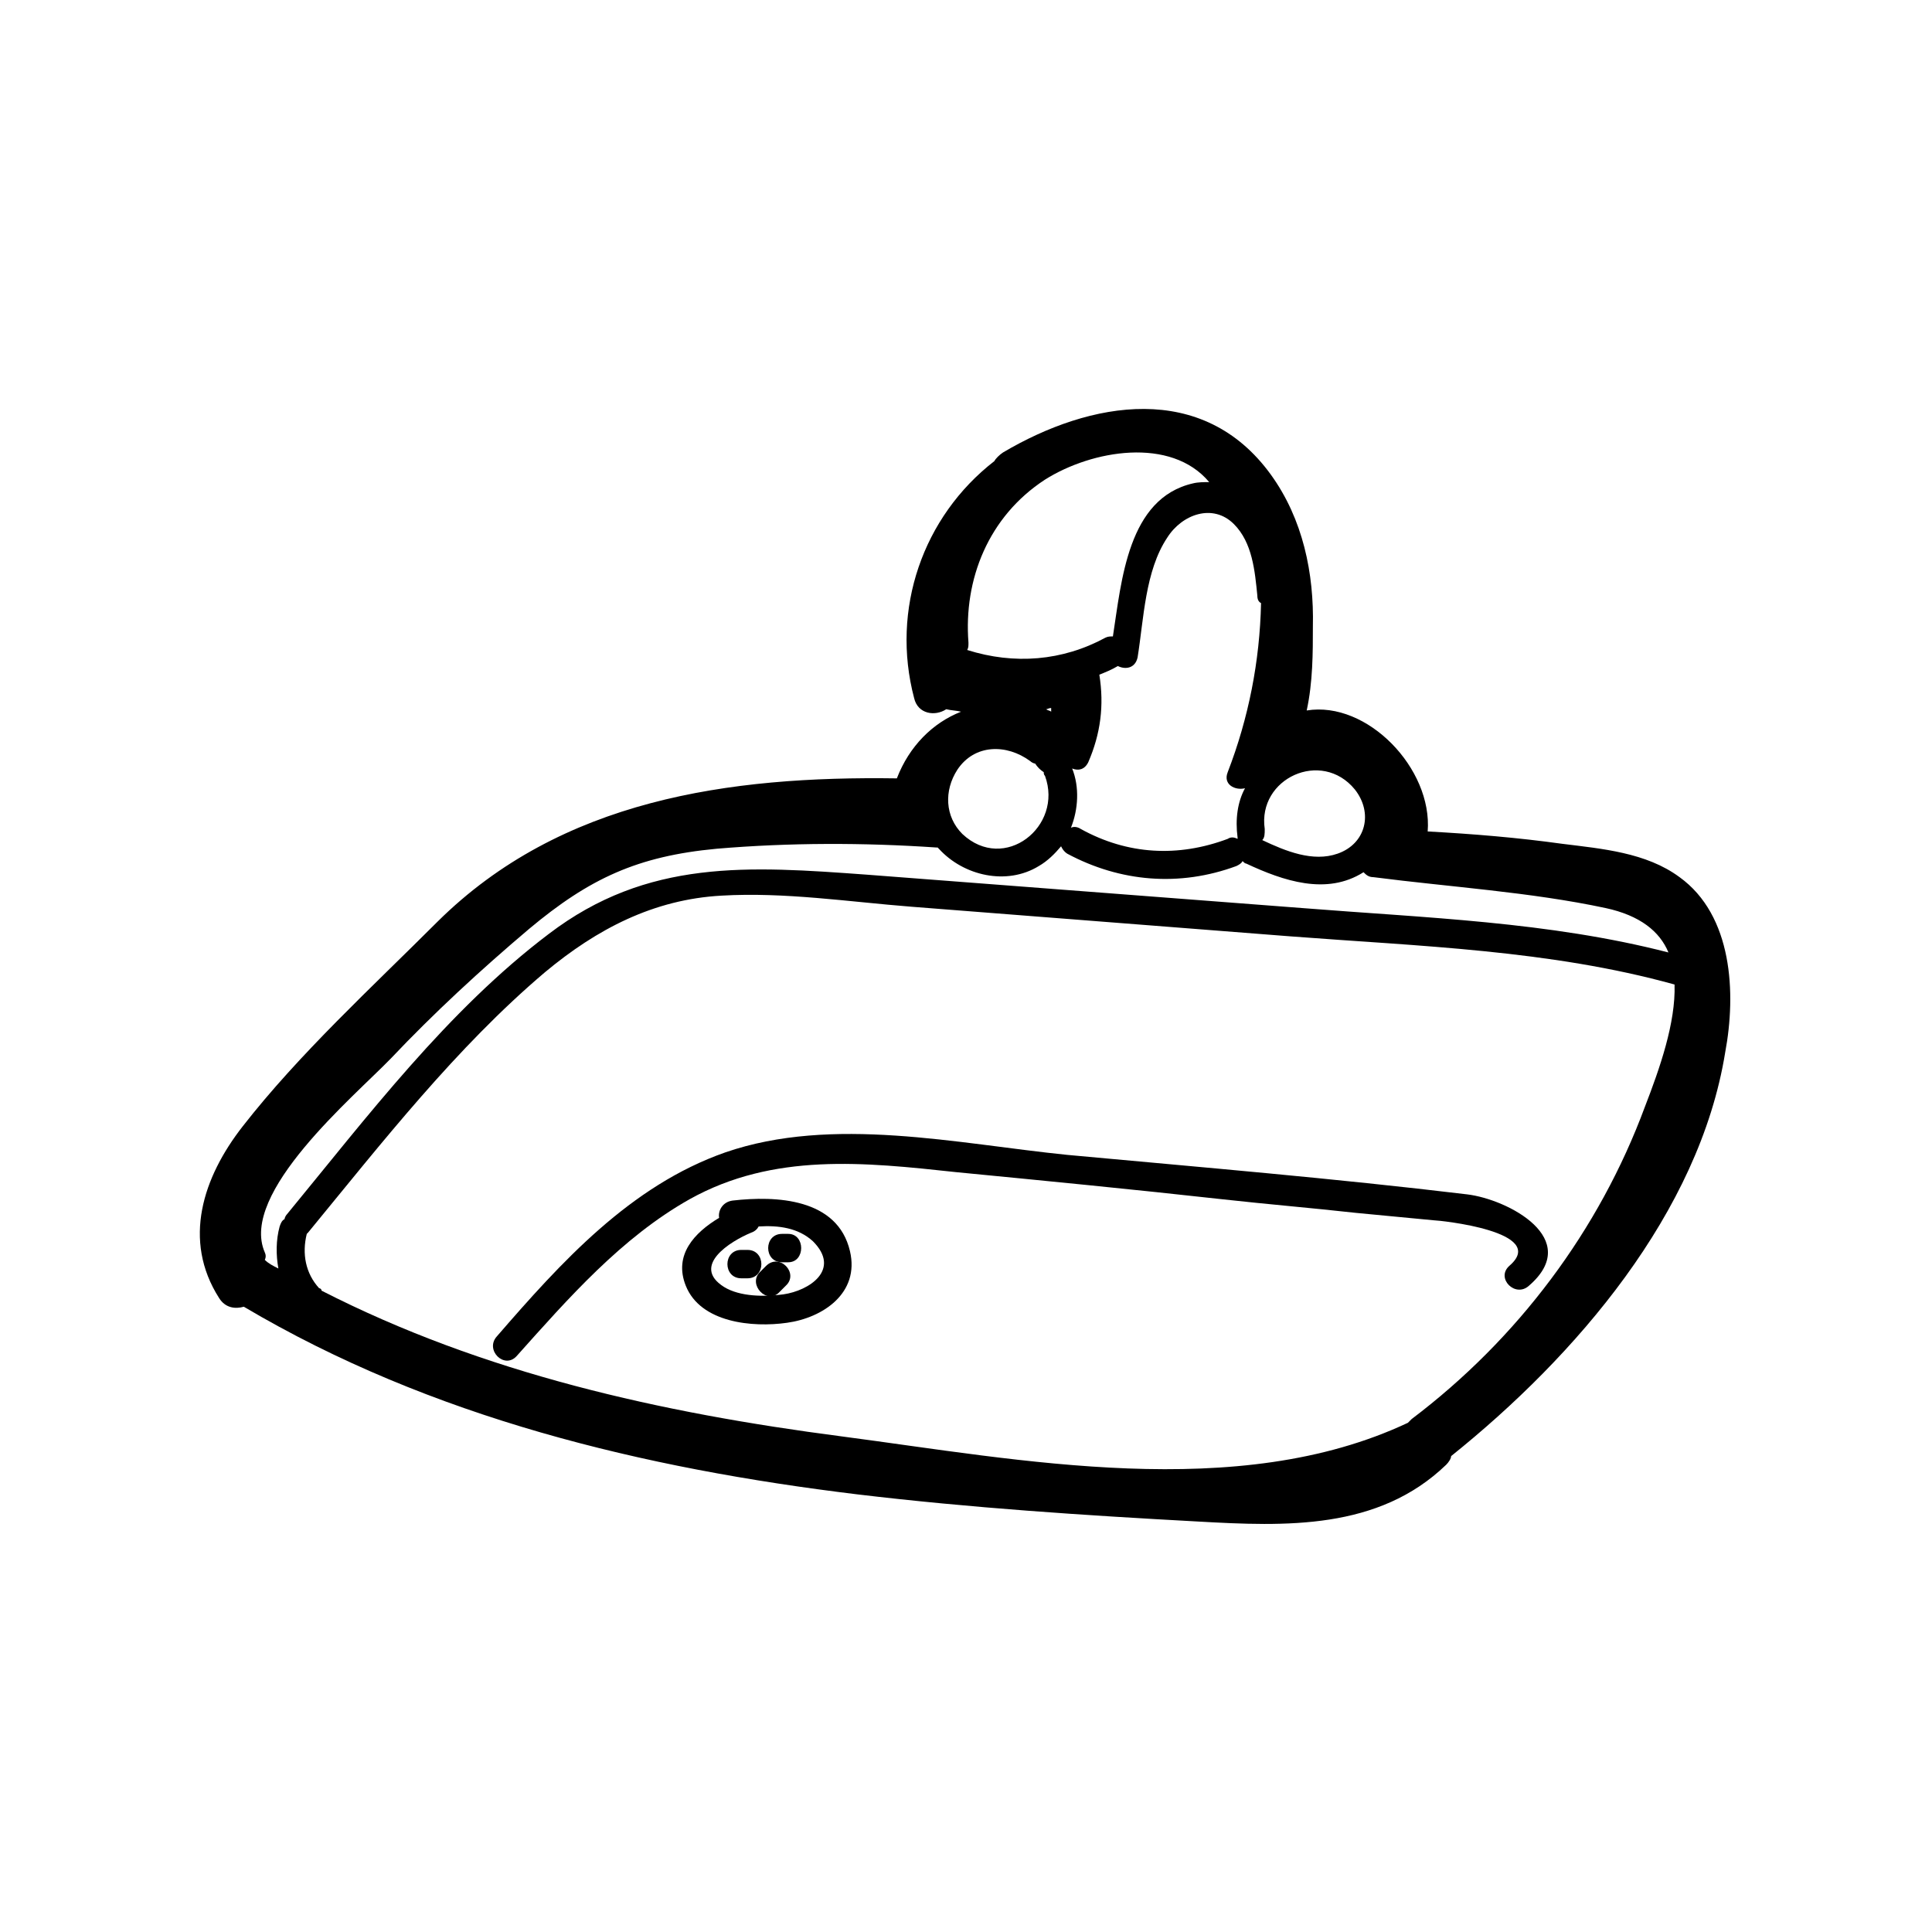 <?xml version="1.0" encoding="UTF-8"?>
<!-- Uploaded to: SVG Find, www.svgrepo.com, Generator: SVG Find Mixer Tools -->
<svg fill="#000000" width="800px" height="800px" version="1.1" viewBox="144 144 512 512" xmlns="http://www.w3.org/2000/svg">
 <g>
  <path d="m543.95 479.5c-3.598 3.273 1.637 8.508 5.234 5.234 14.395-12.434-5.562-22.902-16.359-24.211-35.332-4.254-70.664-7.199-106-10.469-29.117-2.945-62.16-10.469-90.621-0.656-25.191 8.832-43.512 29.117-60.523 48.746-3.273 3.598 1.965 8.832 5.234 5.234 13.742-15.375 27.809-31.406 45.801-41.547 22.246-12.434 46.457-9.816 70.664-7.199 23.555 2.289 47.109 4.582 70.664 7.199 11.777 1.309 23.555 2.289 35.332 3.598 6.871 0.656 13.742 1.309 20.609 1.965 1.312 0 30.754 2.945 19.961 12.105z"/>
  <path d="m338.17 462.16c-2.617 0.328-3.926 2.617-3.598 4.582-6.543 3.926-12.105 9.816-8.832 17.992 3.926 9.816 17.668 11.125 26.828 9.816 9.488-1.309 19.301-7.852 16.684-18.977-3.273-14.066-19.633-14.723-31.082-13.414zm13.414 24.863c-4.906 0.656-11.449 0.656-15.703-1.965-8.832-5.562 1.637-12.105 7.199-14.395 0.98-0.328 1.637-0.98 1.965-1.637 5.234-0.328 10.469 0.328 14.395 3.926 7.519 7.527-0.988 13.09-7.856 14.07z"/>
  <path d="m342.09 475.24h-1.637c-4.906 0-4.906 7.523 0 7.523h1.637c4.906 0 4.906-7.523 0-7.523z"/>
  <path d="m347 479.5c-0.656 0.656-0.98 0.98-1.637 1.637-3.273 3.273 1.965 8.832 5.234 5.234l1.637-1.637c3.598-3.273-1.637-8.832-5.234-5.234z"/>
  <path d="m352.89 470.99h-1.637c-4.906 0-4.906 7.523 0 7.523h1.637c4.578 0.004 4.578-7.523 0-7.523z"/>
  <path d="m589.09 376.45c-8.832-6.543-20.609-7.523-31.078-8.832-11.777-1.637-23.555-2.617-35.66-3.273 1.309-16.684-16.031-34.68-32.062-32.062 1.637-7.523 1.637-15.375 1.637-22.246 0.328-14.066-2.617-28.461-11.125-40.238-17.992-24.863-47.766-19.629-70.992-5.891-0.98 0.656-1.965 1.637-2.289 2.289-18.977 14.723-27.48 39.258-21.266 62.812 0.98 4.254 5.562 4.906 8.508 2.945 1.309 0.328 2.617 0.328 3.926 0.656-7.523 2.945-13.742 9.16-17.012 17.668-44.492-0.656-88.984 5.562-121.7 37.949-17.34 17.34-36.641 35.004-51.691 54.309-10.469 13.414-16.031 30.098-6.215 45.473 1.637 2.617 4.254 2.945 6.543 2.289 49.727 29.445 106 42.855 162.59 49.727 30.098 3.598 60.195 5.562 90.293 7.199 23.227 1.309 47.766 2.289 65.758-15.051 0.656-0.656 1.309-1.637 1.309-2.289 33.043-26.5 65.758-64.449 72.629-106.98 2.945-15.707 1.961-36.316-12.105-46.457zm-70.992 143.62c-0.328 0.328-0.656 0.656-0.98 0.98-45.148 21.266-102.73 9.816-150.16 3.598-47.766-6.215-94.875-16.684-137.73-38.605 0-0.328-0.328-0.656-0.656-0.656-3.598-3.926-4.582-9.16-3.273-14.395l0.328-0.328c19.629-23.883 39.258-49.074 62.812-69.027 13.742-11.449 28.789-19.301 46.781-20.285 16.684-0.98 33.695 1.637 50.383 2.945 33.371 2.617 67.066 5.234 100.43 7.852 34.023 2.617 68.703 3.598 101.74 12.758 0.328 10.141-3.926 22.246-7.852 32.387-12.102 32.723-33.691 61.512-61.828 82.777zm-303.92-44.164c-6.871-15.703 23.555-41.223 33.371-51.363 11.449-12.105 23.883-23.555 36.641-34.352 16.031-13.414 28.789-19.301 49.727-21.266 19.301-1.637 38.93-1.637 58.234-0.328h0.328l0.328 0.328c6.543 7.199 17.992 9.816 26.5 4.582 2.289-1.309 4.254-3.273 5.891-5.234 0.328 0.656 0.656 1.309 1.637 1.965 14.066 7.523 29.77 8.832 44.82 3.273 0.656-0.328 1.309-0.656 1.637-1.309 0.328 0.328 0.656 0.656 0.98 0.656 9.816 4.582 21.266 8.508 31.078 2.289 0.656 0.656 1.309 1.309 2.617 1.309 20.285 2.617 41.547 3.926 61.504 8.18 9.16 1.965 14.395 6.215 16.684 11.777-31.734-8.18-64.449-9.16-97.164-11.777-38.277-2.945-76.879-5.891-115.16-8.832-31.406-2.289-58.234-4.254-84.406 15.703-26.828 20.285-48.09 48.418-69.355 74.262-0.328 0.328-0.656 0.98-0.656 1.309-0.656 0.328-0.98 0.98-1.309 1.965-0.98 3.598-0.98 7.523-0.328 11.125-1.309-0.656-2.617-1.309-3.598-2.289 0.32-0.664 0.32-1.32-0.004-1.973zm206.76-204.8c12.434-7.852 33.371-11.449 43.512 0.656-1.309 0-2.945 0-4.254 0.328-17.34 3.926-18.977 25.844-21.266 40.566-0.656 0-1.309 0-1.965 0.328-11.449 6.215-24.211 7.199-36.641 3.273 0.328-0.656 0.328-0.98 0.328-1.965-1.309-16.688 5.234-33.371 20.285-43.188zm82.113 82.113c4.906 6.215 2.945 14.395-4.582 17.012-6.543 2.289-13.742-0.656-19.957-3.598 0.656-0.656 0.656-1.637 0.656-2.945-1.961-13.41 15.051-21.262 23.883-10.469zm-33.695-4.578c-1.309 3.273 1.965 4.906 4.582 4.254-1.965 3.598-2.617 8.18-1.965 13.086v0.328c-0.656-0.328-1.637-0.656-2.617 0-13.086 4.906-26.5 4.254-38.93-2.617-0.98-0.656-1.965-0.656-2.617-0.328 1.965-4.906 2.289-10.797 0.328-15.703 1.637 0.656 3.273 0.328 4.254-1.637 3.273-7.523 4.254-15.051 2.945-23.227 1.637-0.656 3.273-1.309 4.906-2.289 1.965 0.98 4.582 0.656 5.234-2.289 1.637-10.141 1.965-22.902 7.852-31.734 3.926-6.215 12.105-9.16 17.668-3.598 4.906 4.906 5.562 12.434 6.215 18.977 0 0.98 0.328 1.637 0.98 1.965-0.332 15.367-3.277 30.418-8.836 44.812zm-52.344-2.945c0.328 0.328 0.98 0.656 1.309 0.656 0.656 0.98 1.309 1.637 2.289 2.289 0 0.328 0 0.656 0.328 0.98 4.906 13.414-10.797 25.844-21.918 15.375-4.582-4.582-4.906-11.449-1.309-17.012 4.578-6.867 13.082-6.867 19.301-2.289zm5.559-14.066v0.98c-0.328-0.328-0.98-0.328-1.309-0.656 0.328 0.004 0.656-0.324 1.309-0.324z"/>
 </g>
</svg>